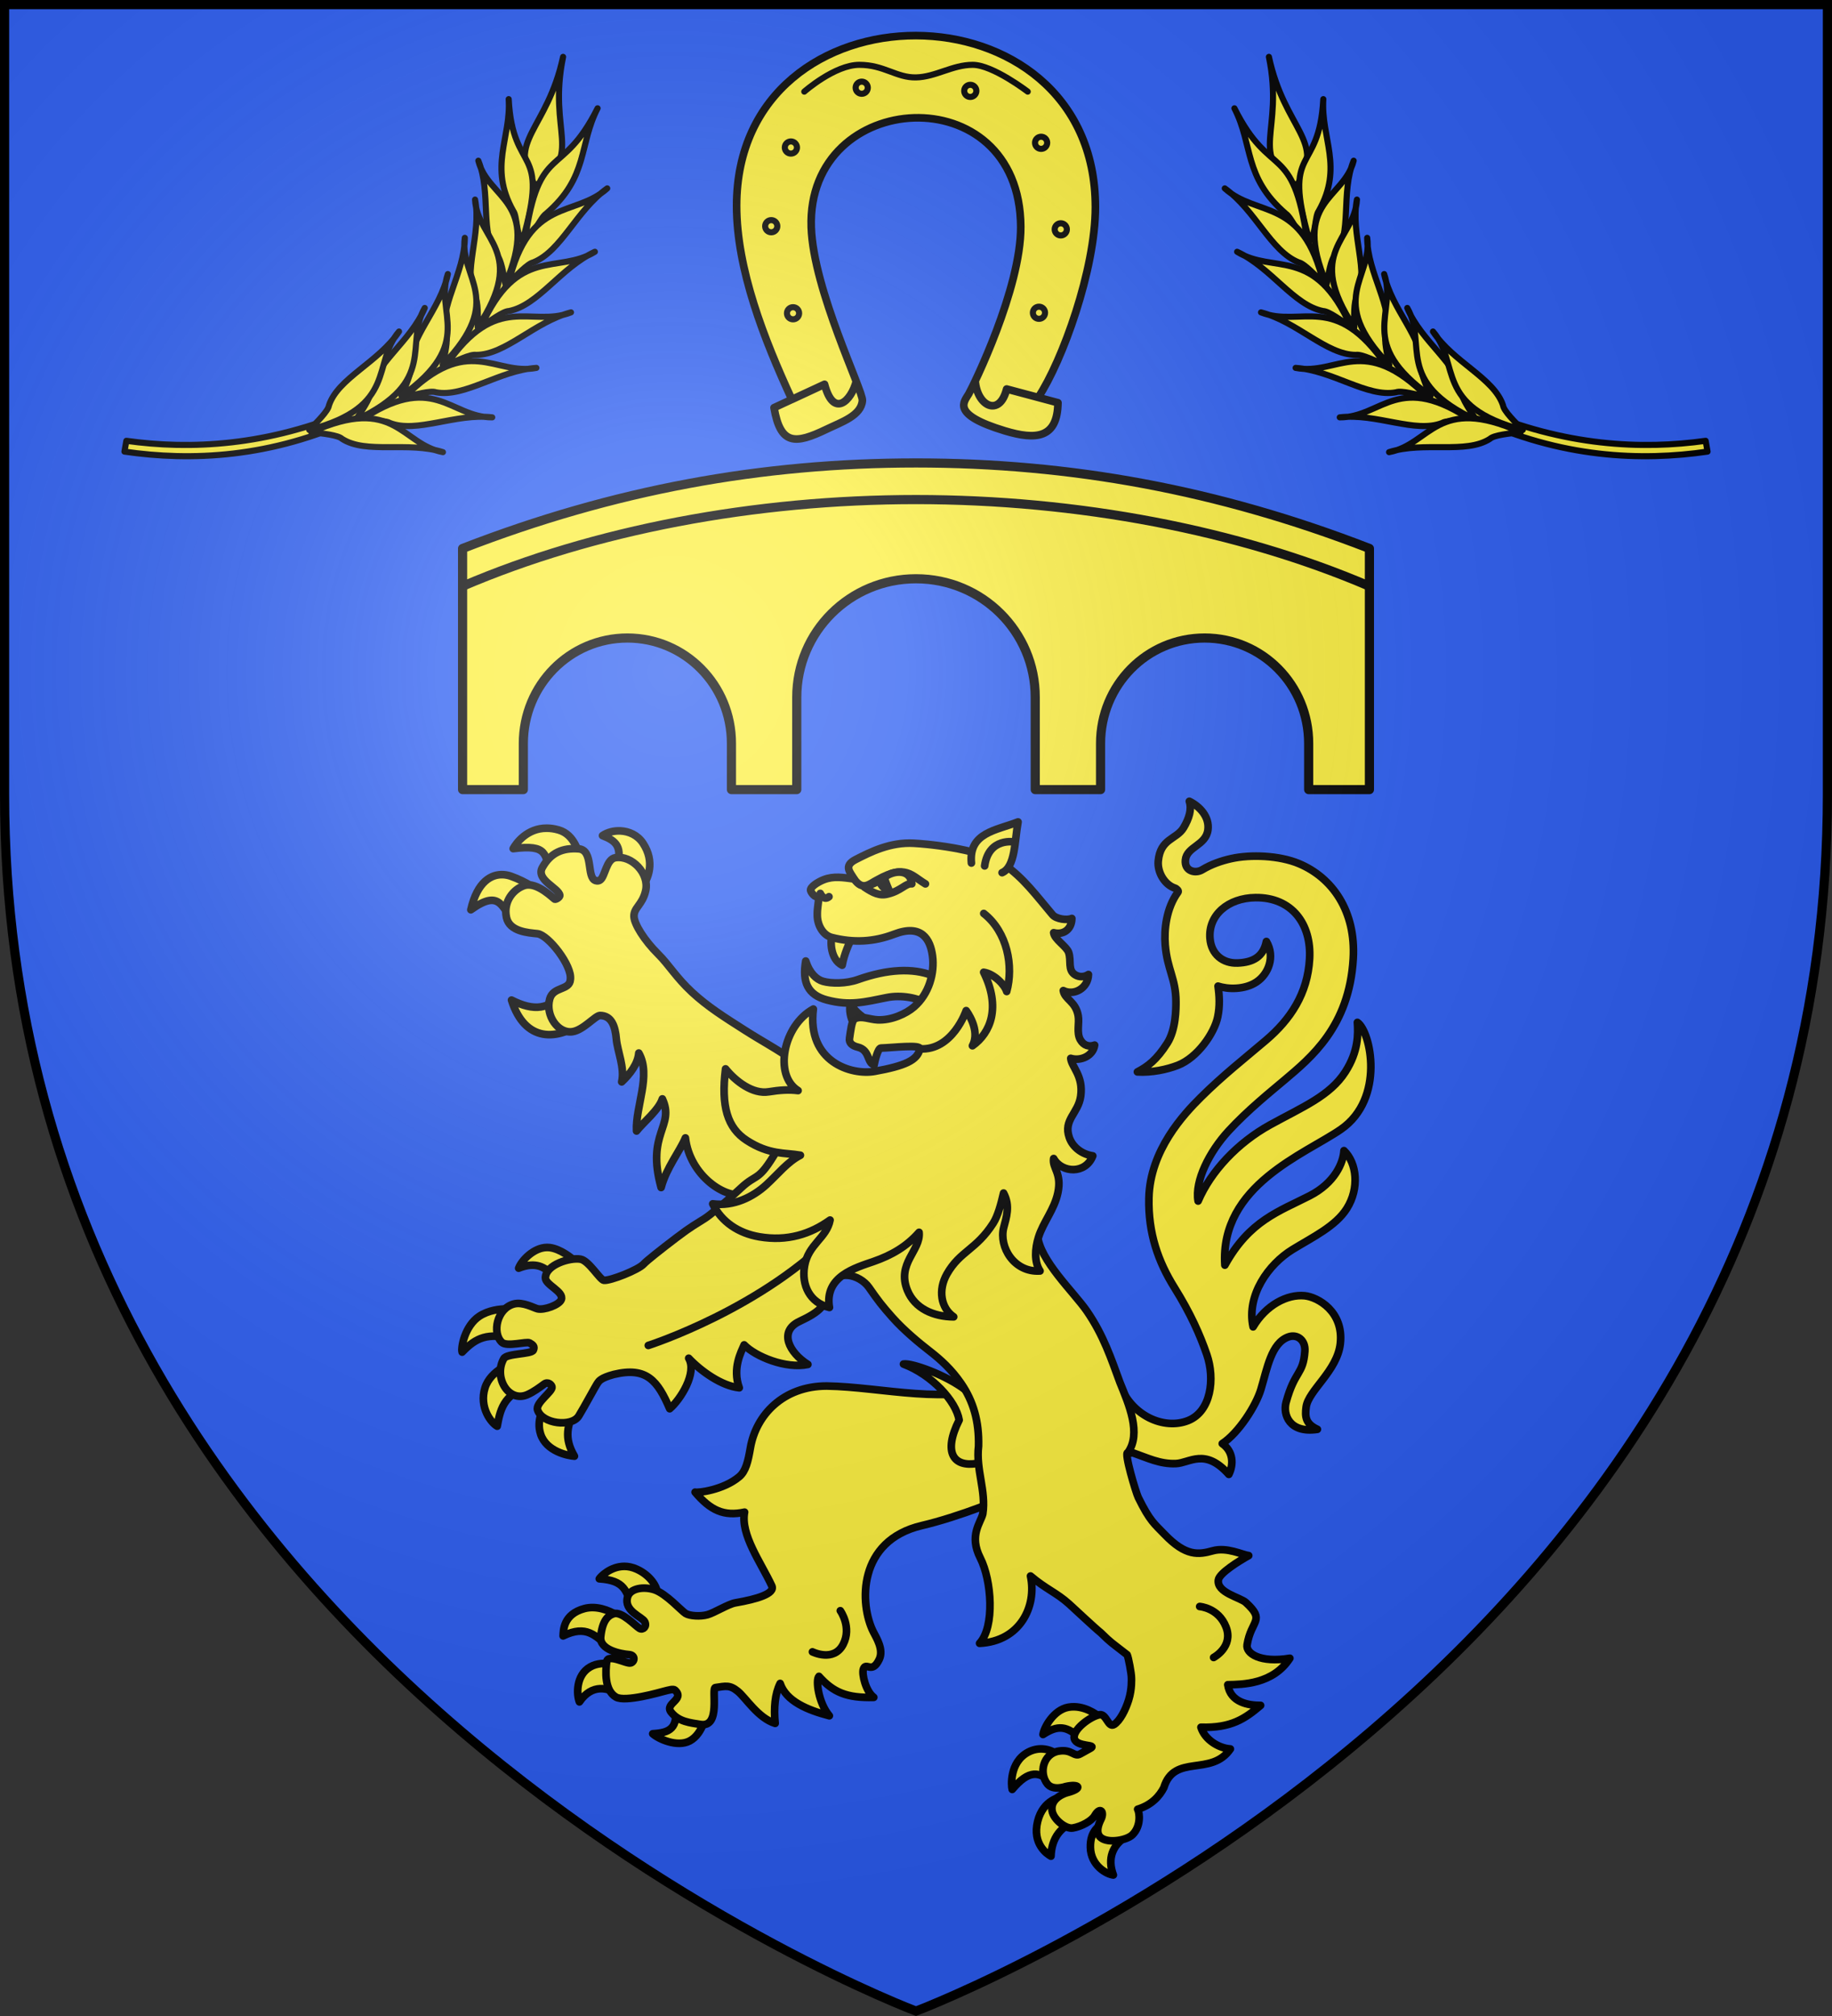 <?xml version="1.0" encoding="UTF-8" standalone="no"?><svg height="660" viewBox="-300 -300 600 660" width="600" xmlns="http://www.w3.org/2000/svg" xmlns:xlink="http://www.w3.org/1999/xlink"><rect x="-300" y="-300" width="600" height="660" fill="#333333" stroke="none"/><radialGradient id="a" cx="-80" cy="-80" gradientUnits="userSpaceOnUse" r="405"><stop offset="0" stop-color="#fff" stop-opacity=".31"/><stop offset=".19" stop-color="#fff" stop-opacity=".25"/><stop offset=".6" stop-color="#6b6b6b" stop-opacity=".125"/><stop offset="1" stop-opacity=".125"/></radialGradient><path d="m-298.5-298.5h597v258.543c0 286.248-298.5 398.457-298.5 398.457s-298.5-112.209-298.5-398.457z" fill="#2b5df2"/><g fill="#fcef3c" stroke="#000" stroke-linecap="round" stroke-linejoin="round" stroke-width="3"><path d="m-0-139.897c-57.382 0-110.299 10.416-148.5 27.429v70.968h19.899v-15.097c0-19.13 15.199-34.531 34.078-34.531 18.879 0 34.078 15.401 34.078 34.531v15.097h21.392v-30.203c0-21.506 17.418-38.819 39.053-38.819 21.635 0 39.053 17.313 39.053 38.819v30.203h21.392v-15.097c0-19.13 15.199-34.531 34.078-34.531 18.879 0 34.078 15.401 34.078 34.531v15.097h19.899v-68.978c-38.616-18.188-91.118-29.419-148.5-29.419z" fill-rule="evenodd"/><path d="m-0-148.44c-50.559 0-98.936 8.769-148.5 27.999v12.363c42.896-18.388 95.549-28.373 148.5-28.373 52.951 0 105.604 9.984 148.5 28.373v-12.363c-49.564-19.229-97.941-27.999-148.5-27.999z"/></g><g stroke="#000" stroke-linecap="round" stroke-linejoin="round" stroke-width="4.074" transform="matrix(.614 0 0 .614 -149.646 -50.054)"><g fill-rule="evenodd"><path d="m46.888 258.055c-7.079.065-13.599 6.952-15.11 11.055 7.646-3.036 12.88-1.623 17.316 3.024l11.341-7.975s-6.04-5.277-12.124-6.036c-.475-.059-.951-.072-1.423-.068zm-21.288 32.762c-3.851.021-9.909.666-14.835 3.937-7.722 5.127-9.878 16.771-9.125 19.107 7.605-7.9 13.356-10.241 27.452-7.281l.325-15.57s-1.506-.205-3.817-.193zm3.564 28.428s-12.374 3.953-15.372 13.769c-3.198 10.47 3.476 18.718 6.552 20.341 1.365-7.326 2.979-17.823 17.359-20.715zm18.091 19.982c-2.203 4.269-6.229 10.671-3.762 18.334 3.005 9.335 14.73 11.559 18.037 11.787-5.709-9.74-3.892-16.534.714-25.957zm280.884 163.745c-1.048-.022-2.098.045-3.18.244-7.882 1.455-12.93 10.757-13.48 14.529 7.62-4.893 12.736-5.261 20.876 3.145 2.597-3.054 6.467-7.252 10.36-11.498-1.026-1.284-7.242-6.266-14.576-6.421zm-17.047 22.472c-2.326-.113-4.979.34-7.656 1.784-9.978 5.385-8.907 18.202-8.398 19.805 8.852-10.468 14.745-10.386 22.302-2.066l1.514-16.512c-.882-1.093-3.886-2.823-7.762-3.012zm10.439 25.491s-10.01 1.214-12.928 13.182c-2.915 11.955 5.023 17.39 7.116 18.509.317-9.19 4.884-16.844 15.833-19.263zm22.358 13.805c-2.403 1.736-7.358 4.311-7.133 13.262.242 9.628 8.592 14.262 12.232 14.653-3.361-9.013-.091-15.691 5.806-19.773zm-255.79-136.642c-7.418.029-12.699 5.552-13.315 6.63 13.628.892 14.274 6.256 17.936 15.8 5.196-3.776 9.782-7.012 12.785-8.749.263-2.203-3.022-8.702-10.739-12.187-2.36-1.066-4.59-1.503-6.667-1.495zm-16.613 21.964c-1.514-.029-3.057.118-4.612.532-11.38 3.032-11.214 11.698-11.376 14.581 12.6-6.127 17.23.001 24.528 6.054l6.129-15.846c-2.249-1.57-8.106-5.196-14.668-5.322zm15.725 31.598s-9.971-4.102-17.26.054c-7.858 4.48-7.252 15.022-5.761 18.644 6.679-9.775 15.414-7.895 21.938-3.301zm27.964 20.278c2.052 12.812-3.031 14.862-11.883 15.411 3.004 2.757 13.064 7.346 19.725 3.829 7.319-3.865 9.183-15.335 8.455-15.626zm-68.397-467.424c-10.48-.063-16.358 7.964-17.923 10.887 18.685-2.354 16.931 3.076 20.081 14.234l16.32-6.361c-1.318-5.856-3.646-15.367-12.185-17.826-2.26-.651-4.351-.923-6.292-.935zm39.25 1.435c-3.519-.157-6.993.765-9.52 2.515 7.231 2.786 11.176 5.986 7.227 17.961l13.591 9.538c3.551-4.084 7.41-13.527.718-23.528-2.865-4.28-7.491-6.284-12.015-6.486zm-62.444 23.344c-6.25-.345-13.847 3.492-17.309 18.708 16.591-11.887 16.36-.032 24.315 8.09l11.473-18.465s-6.141-4.591-14.419-7.518c-1.231-.435-2.618-.735-4.06-.814zm32.307 61.502c-7.094 10.859-16.207 11.336-27.922 5.358 7.015 22.306 24.174 22.506 40.027 10.523z" fill="#fcef3c"/><path d="m382.331 373.301c7.442-.314 15.484-8.551 28.259 5.765 2.658-5.36 2.391-12.272-3.506-16.42 8.678-5.632 17.993-20.176 20.61-28.904 3.41-11.372 5.567-24.666 14.59-27.956 4.787-1.745 9.268 1.695 8.856 7.579-.894 12.773-5.322 10.026-10.015 27.27-1.762 6.475 1.716 16.633 16.694 14.391-6.34-2.926-6.675-6.79-5.991-11.898 1.188-8.867 16.618-19.252 18.231-33.818 1.898-17.134-12.101-24.843-19.047-25.505-9.301-.887-20.634 4.969-27.483 16.589-3.619-16.923 8.219-33.382 21.056-41.254 10.755-6.596 22.971-12.369 28.957-21.871 6.749-10.714 5.391-24.194-1.533-30.836-.354 6.408-4.841 17.171-18.279 24.062-16.312 8.365-32.082 13.165-45.254 37.002-2.764-42.648 42.969-59.271 61.969-72.474 23.582-16.388 15.88-52.096 8.722-56.971.414 5.98.662 15.342-6.463 26.415-8.241 12.808-22.652 18.614-40.039 28.182-17.292 9.515-31.648 24.716-38.456 40.667-1.877-10.766 6.095-26.36 16.136-37.28 10.4-11.311 22.825-21.227 29.891-27.217 14.074-11.931 34.577-28.447 36.705-64.661 1.502-25.469-11.171-43.304-28.938-50.748-10.42-4.366-25.695-5.019-36.214-2.661-5.278 1.183-10.539 3.004-15.479 5.973-3.478 2.091-9.48.804-8.876-5.267.711-7.154 10.925-7.681 12.013-16.065.897-6.916-4.359-12.476-9.923-15.227 1.392 4.236-.117 9.151-3.036 14.054-3.804 6.39-12.42 5.71-13.542 17.801-.556 6.048 3.477 12.865 9.2 14.558.678.415 1.816 1.329 1.333 1.993-6.316 8.668-7.458 20.135-6.818 28.087 1.069 13.28 5.661 17.961 5.721 30.26.019 3.833.013 14.887-4.598 22.174-5.685 8.982-10.551 12.541-15.968 15.371 7.643.48 15.813-1.294 21.532-3.513 10.571-4.102 19.541-17.161 21.325-25.819 1.188-5.765.92-11.154.163-16.405 5.174 1.75 14.185 2 20.489-2.176 6.473-4.288 10.057-13.552 5.297-21.632-1.644 8.188-7.116 11.159-15.331 11.484-7.817.31-14.065-4.573-14.747-13.063-1.006-12.513 9.632-21.63 24.255-21.803 19.371-.23 29.896 13.995 28.868 32.609-1.03 18.658-10.27 32.391-23.334 43.496-11.224 9.541-23.035 18.809-34.715 30.403-9.11 9.043-27.055 28.213-27.657 53.63-.446 18.835 5.032 34.066 13.603 47.789 8.571 13.723 13.648 25.155 17.305 35.796 4.395 12.79 2.336 30.244-10.052 35.139-12.831 5.07-30.248-2.612-36.431-19.351-2.199 12.233-5.199 37.534 7.187 36.586 7.5 2.583 14.255 6.031 22.757 5.672z" fill="#fff03c"/><path d="m196.103 331.946c-23.283-.009-37.716 15.537-40.699 32.882-1.281 7.445-2.491 12.539-5.971 15.469-8.537 7.187-22.258 8.709-23.537 8.23 8.199 9.77 15.452 13.04 26.389 10.668-2.278 12.027 8.787 26.946 14.502 39.262 1.93 4.158-7.765 7.089-19.418 9.089-3.792.651-11.23 5.321-14.874 6.337-3.774 1.052-9.474.685-11.663-.668-2.263-1.398-10.425-10.6-16.626-12.637-5.77-1.896-12.995-.809-14.337 3.891-2.138 7.5 7.833 10.499 9.162 13.151 1.286 2.564-.925 4.617-2.794 3.541-2.218-1.276-9.369-9.221-13.788-7.818-3.33 1.057-6.071 4.044-6.91 12.317-.71 7.012 10.763 9.154 15.102 9.485 3.532.27 3.072 3.767.944 4.432-2.29.715-12.296-5.279-12.864-.527-.569 4.752-1.313 15.107 4.964 18.742 4.935 2.858 23.49-2.569 25.616-3.105 2.531-.638 5.001-1.381 5.825-.62 5.596 5.175-5.854 7.023-1.977 11.828 4.12 5.106 10.075 5.576 15.567 6.481 11.283 1.859 5.559-19.524 8.054-19.655 5.385-.748 7.493-1.571 11.833 1.932 4.34 3.504 10.861 14.336 20 17.16-.797-8.282-.141-15.731 2.658-21.298 3.174 9.506 14.616 14.217 26.236 17.245-5.816-6.797-7.404-19.13-5.543-21.012 7.638 8.509 14.82 11.606 29.249 11.193-4.295-3.19-6.491-12.498-5.543-15.116 1.455-4.017 4.603 2.978 8.472-5.183 2.439-5.144-1.496-11.345-3.126-14.551-7.478-14.703-8.609-48.746 25.932-56.785 18.786-4.372 47.174-15.288 49.631-18.378 19.584-24.631 1.504-45.442-8.6-57.384-25.563 12.2-62.481 1.808-91.864 1.398z" fill="#fcef3c"/><path d="m83.904 147.11c.545 6.226 4.571 15.216 2.84 22.668 4.486-4.242 8.604-9.602 9.114-15.384 6.781 11.934-1.857 28.584-1.2 41.575 3.468-4.504 11.874-11.138 13.766-17.134 6.82 14.757-8.732 18.097-.653 47.27 2.811-10.534 9.948-19.245 12.951-26.467 2.303 20.051 21.566 33.29 32.421 29.968 24.891 32.457 54.864 19.82 53.416-15.485 0 0-23.528-52.048-29.612-56.539-6.607-4.876-15.012-9.279-24.598-15.397-10.819-6.906-19.698-12.45-28.088-20.212-8.39-7.761-12.429-14.725-17.924-20.175-7.736-7.672-12.874-16.193-13.039-20.149-.201-4.841 4.487-6.139 6.226-13.826 2.069-9.148-7.332-18.958-16.076-17.598-4.985.775-5.52 10.051-8.211 11.918-.634.44-1.394.592-2.369.307-5.112-1.495-.905-16.352-9.165-16.94-8.259-.588-14.843 1.925-19.307 10.025-3.589 6.512 8.849 10.954 9.318 14.779.105.857-1.698 2.101-2.571 2.079-.576-.014-9.467-9.6-16.424-7.281-5.421 1.807-11.3 8.162-9.447 16.976 1.603 7.621 11.693 8.165 16.537 8.683 5.744.614 18.587 17.011 17.551 24.398-.317 5.955-9.166 3.611-11.028 10.439-2.387 8.756 4.462 18.568 12.168 17.402 5.765-.872 11.956-8.378 14.578-8.624 6.356-.035 8.221 5.81 8.825 12.723z" fill="#fcef3c"/><path d="m237.044 320.237c15.17 5.699 28.039 19.751 29.703 29.849-8.742 17.425-2.974 25.216 9.519 23.131 10.196-1.696 10.213-9.837 7.527-19.229-2.396-8.38-6.042-14.04-13.805-20.034-10.136-7.826-28.588-14.484-32.945-13.718z" fill="#fcef3c"/><path d="m375.922 546.089c5.58-18.318 25.271-5.711 35.488-20.634-6.208-.403-13.619-4.899-15.697-11.569 16.194.484 23.507-4.59 31.829-11.659-6.52.038-16.143-1.588-17.509-11.004 7.797-.155 24.128-.222 33.103-14.12-15.834 2.643-23.538-2.616-22.808-7.163 2.157-13.442 10.013-12.719-.644-22.554-2.994-2.764-15.713-5.23-14.677-12.073.55-3.629 11.063-10.13 16.185-12.959-3.28-.36-11.594-4.683-19.184-2.562-7.591 2.12-14.357 3.064-25.693-8.743-5.212-5.452-7.78-6.892-14.028-19.678-1.256-2.57-7.769-24.285-5.592-23.888 7.418-10.166.505-25.852-4.219-37.517-4.599-12.443-8.67-25.015-17.657-38.043-6.903-10.007-25.298-27.112-26.286-40.507-1.292-17.362-1.62-35.897-.546-44.927 2.941-24.745 3.977-29.446-19.459-37.412-13.855-4.709-61.979-17.066-84.759 8.137-11.639 12.877-24.168 12.014-34.293 29.21-10.124 17.196-10.353 11.724-19.122 19.929s-16.707 14.572-19.219 16.2c-5.022 3.255-6.791 3.905-15.243 10.326-8.451 6.42-15.999 12.421-17.408 13.996-2.817 3.151-17.899 9.073-21.26 8.689-2.074-.237-7.978-10.424-12.405-11.248-5.55-1.033-18.621 2.882-18.775 9.935-.082 3.778 10.074 7.365 8.467 11.601-1.093 2.883-9.094 5.737-12.643 4.921-2.028-.467-7.882-3.868-12.687-2.578-8.979 2.411-11.717 15.377-6.396 20.429 2.705 2.568 13.235-.583 14.817.337 1.792 1.043 2.94 1.863 1.979 3.89-1.043 2.199-14.078 1.612-15.722 4.476-5.598 9.751 2.369 23.655 12.561 19.223 3.423-1.488 6.697-3.987 8.989-5.653 2.033-1.478 3.927.377 4.132 1.492.468 2.539-8.933 8.477-7.676 12.329 2.419 7.408 18.165 9.341 21.994 3.156 2.971-4.8 9.017-16.182 10.155-17.727.569-.773 1.451-2.504 8.496-4.388 17.577-4.23 23.447 3.423 29.831 18.287 5.721-4.835 14.749-19.112 10.133-26.93 6.533 6.91 17.524 14.78 26.971 15.77-3.805-10.481 1.097-19.306 2.607-22.895 6.036 6.259 22.337 12.927 34.006 10.435-10.038-6.285-15.766-17.636-4.527-22.934 11.239-5.298 14.103-8.352 16.684-18.306 2.581-9.954 15.506-6.837 20.41.193 4.904 7.03 6.87 9.628 12.561 16.032 6.123 6.891 14.358 13.669 19.743 17.836 6.085 4.709 11.748 9.867 16.862 17.312 6.55 9.537 9.636 20.33 9.294 33.452-1.494 12.645 4.151 23.826 2.258 36.145-1.135 4.678-7.466 11.45-1.348 23.442s7.836 36.761-.369 45.529c21.615-1.079 30.63-19.659 27.177-35.895 8.249 7.008 13.866 8.876 20.558 14.897 2.535 2.281 14.023 13.07 16.895 15.327 5.854 5.72 5.062 4.72 14.099 11.784.648 1.278 2.293 10.003 2.286 12.252-.002.651.356 5.85-1.489 11.819-1.633 5.282-4.658 11.194-7.76 13.108-3.193 1.971-4.086-5.845-7.761-5.216-4.861.833-14.757 8.121-13.437 12.81 1.284 4.562 12.621 2.841 8.445 5.151l-5.339 2.954c-3.282 1.816-4.358-2.616-11.303-1.546-8.534 1.315-10.823 11.85-6.161 17.556 3.067 3.754 9.627 1.383 9.627 1.383 7.288-1.682 9.789.936.595 3.321 0 0-8.873 2.484-7.765 9.519.756 4.799 7.398 9.868 11.015 9.256 4.799-.812 10.174-3.852 11.738-6.584 2.933-5.125 5.359-2.045 3.295 2.035-1.172 2.318-3.192 7.267.108 9.776 4.022 3.057 13.677 1.312 16.688-1.602 4.611-4.461 3.946-11.595 2.818-13.635 7.645-2.36 11.705-7.119 13.963-11.507z" fill="#fcef3c"/></g><path d="m100.929 310.308s61.88-19.787 101.217-61.479m192.894 200.669s10.044.705 14.031 10.895c4.157 10.626-6.589 16.285-6.589 16.285m-199.133-24.933s6.276 8.749 1.512 17.968c-4.968 9.613-16.378 3.971-16.378 3.971" fill="none"/><path d="m273.659 136.906c-8.249-2.071-16.208-4.053-22.755-8.231-6.099-3.892-15.297-5.364-22.744-3.856-11.981 2.426-19.722 4.497-31.895 1.303-10.251-2.689-13.308-9.415-11.365-20.786 2.137 6.623 5.754 9.822 9.211 10.819 4.447 1.283 12.386 1.295 18.593-.909 32.133-11.411 53.155-1.798 60.956 21.66z" fill="#fcef3c" fill-rule="evenodd"/><path d="m199.118 91.339c-1.319 3.183-1.099 13.084 5.221 16.229 1.002-5.621 3.734-12.133 5.763-15.455zm9.597 36.752c-.803 3.456.182 7.853 1.768 10.547l7.609-1.748c-3.877-2.126-7.325-5.276-9.377-8.8z" fill="#fcef3c" fill-rule="evenodd"/><path d="m309.888 270.586c-3.195-4.781-2.704-11.997-.842-17.946 2.539-8.113 8.446-14.733 10.357-23.736 2.225-10.532-3.086-13.077-2.256-18.269 4.392 7.821 17.058 8.419 20.869-1.415-5.635-.797-10.727-4.54-12.543-9.817-3.271-9.504 4.798-12.79 6.102-21.995 1.54-10.86-4.896-15.591-5.307-20.189 5.399 1.648 11.955-1.382 12.738-7.059-2.867 1.063-5.806.324-7.614-2.834-2.168-3.787-.432-8.771-1.161-12.888-1.353-7.644-7.194-8.582-7.943-13.342 5.693 2.881 13.276-1.263 13.414-8.57-2.11 1.37-4.846 1.553-7.119.137-4.088-2.547-1.908-7.433-3.433-11.91-1.104-3.242-7.634-6.981-7.999-10.522 4.921 1.34 9.611-1.548 9.698-7.598-2.565 1.141-8.37.312-10.289-1.958-8.983-10.628-15.305-19.424-25.894-26.902-8.585-6.063-30.78-10.193-47.979-11.226-12.676-.761-23.442 4.718-31.219 8.704-6.778 3.474-2.547 6.991-.786 10.309-5.794-.714-10.742-1.708-16.223.424-3.162 1.23-7.285 3.912-6.951 5.69.193 1.028 2.444 4.37 4.366 3.148-.125 3.987-.918 6.251-.799 10.388.156 5.44 3.268 10.422 7.696 11.551 11.742 2.993 22.517 2.378 33.334-1.751 14.645-5.591 19.257 2.699 20.425 11.641 1.178 9.015-1.788 20.184-9.897 27.171-4.21 3.627-11.934 7.207-19.445 6.872-4.216-.188-8.286-2.287-11.981-.666-1.884.826-2.373 7.028-2.941 10.423-.443 2.65 1.594 4.105 4.408 4.789 6.524 1.586 4.833 8.396 8.725 9.481.26-1.781 1.989-8.936 3.591-8.982 6.44-.185 21.241-2.017 20.784.417-1.153 6.123-8.153 9.123-24.063 12.002-12.343 2.233-36.221-4.953-32.748-33.229-16.139 8.808-21.259 35.321-8.136 43.481-4.721-.644-9.944-.287-15.663.65-8.497 1.393-17.55-5.503-23.03-12.237-2.527 20.13 1.093 31.523 11.259 38.128 12.081 7.849 20.478 6.464 28.672 7.942-6.892 3.505-11.849 9.941-18.159 15.72-7.09 6.494-17.348 11.688-28.613 10.185 4.713 9.714 13.796 15.68 24.862 17.576 14.931 2.561 27.364-1.491 37.73-8.935-1.775 9.568-11.658 12.92-13.611 24.486-1.745 10.335 2.894 19.644 13.274 22.128-2.801-16.579 13.842-21.138 23.674-24.564 9.304-3.242 17.413-7.829 24.145-15.507.958 9.798-12.12 16.559-6.214 30.972 3.971 9.692 13.87 14.009 24.677 14.1-6.886-4.72-8.445-14.35-3.589-22.882 6.973-12.252 15.568-12.828 24.676-27.061 2.416-3.776 4.132-10.055 5.513-16.062 3.702 6.857 1.437 13.039.06 18.482-2.587 10.226 5.497 23.981 19.396 23.059z" fill="#fff03c" fill-rule="evenodd"/><path d="m273.277 53.096c-1.556-16.248 13.462-17.456 24.882-21.93-1.873 10.356-1.414 23.937-8.518 27.062" fill="#fff03c" fill-rule="evenodd"/><path d="m296.413 41.892s-13.887-2.797-16.072 12.74m-87.681 14.65s1.762 4.164 4.645 1.762m13.378-9.486c4.781 6.826 8.264 2.473 12.492.439 14.905-8.341 18.086-2.264 25.577 2.212m-2.976 87.943c17.466 1.107 24.708-20.371 24.708-20.371s7.902 10.325 3.334 18.744c9.804-6.889 15.188-20.654 5.99-39.2 5.701.871 11.352 6.841 12.287 10.266 3.709-13.373.462-31.657-12.236-41.621" fill="none"/><path d="m216.209 65.947c4.662 3.096 8.183 4.851 12.575 3.622 7.138-1.768 9.44-5.798 12.725-5.415-.708-7.915-9.45-7.32-14.411-3.621-.59.353.952 4.009 2.259 7.084-1.181-.062-4.63-1.757-4.931-5.304-1.906 1.338-4.672 2.22-8.216 3.633z" fill="#fcef3c" fill-rule="evenodd"/></g><path d="m29.691-172.644c-2.16 9.178-9.666 5.789-10.29-2.668.579 8.082 7.824 12.143 10.29 2.668l10.337 2.752c7.94-11.958 18.722-41.918 18.722-62.285 0-74.818-117.5-74.818-117.5-.448 0 20.753 8.994 43.704 18.096 63.407l10.701-4.972m0.0 0c2.92 11.265 8.795 5.386 10.387-.936-1.636 6.254-7.393 12.233-10.387.936l-16.542 7.659c2.111 12.301 6.9 12.018 17.181 7.067 4.917-2.368 11.409-4.468 11.757-9.424.222-3.172-16.043-36.154-16.749-56.676-1.569-45.621 68.421-49.935 68.613-.149.078 20.222-15.561 52.115-17.04 54.68-1.48 2.565-6.018 6.666 11.757 12.058 10.38 3.149 17.324 2.454 17.472-9.18l-16.804-4.489" fill="#fcef3c" stroke="#000" stroke-linecap="round" stroke-linejoin="round" stroke-width="2.5"/><path d="m-36.591-270s9.961-8.777 18.037-8.777c8.076 0 12.15 4.253 18.553 4.121 6.403-.132 11.954-4.121 18.553-4.121 6.6 0 18.037 8.777 18.037 8.777" fill="none" stroke="#000" stroke-linecap="round" stroke-linejoin="round" stroke-width="2"/><path d="m42.264-197.605c0 1.1-.892 1.991-1.991 1.991-1.1 0-1.991-.891-1.991-1.991 0-1.1.892-1.991 1.991-1.991 1.1 0 1.991.891 1.991 1.991zm7.141-27.309c0 1.1-.892 1.991-1.991 1.991s-1.991-.891-1.991-1.991c0-1.1.892-1.991 1.991-1.991s1.991.891 1.991 1.991zm-6.44-28.335c0 1.1-.892 1.991-1.991 1.991s-1.991-.891-1.991-1.991c0-1.1.892-1.991 1.991-1.991s1.991.891 1.991 1.991zm-23.194-17.001c0 1.1-.892 1.991-1.991 1.991-1.1 0-1.991-.891-1.991-1.991 0-1.1.892-1.991 1.991-1.991 1.1 0 1.991.891 1.991 1.991zm-35.558-1.033c0 1.1-.892 1.991-1.991 1.991-1.1 0-1.991-.891-1.991-1.991 0-1.1.892-1.991 1.991-1.991 1.1 0 1.991.891 1.991 1.991zm-23.194 19.579c0 1.1-.892 1.991-1.991 1.991-1.1 0-1.991-.891-1.991-1.991 0-1.1.892-1.991 1.991-1.991 1.1 0 1.991.891 1.991 1.991zm-6.44 25.76c0 1.1-.892 1.991-1.991 1.991-1.1 0-1.991-.891-1.991-1.991 0-1.1.892-1.991 1.991-1.991 1.1 0 1.991.891 1.991 1.991zm7.141 28.501c0 1.1-.892 1.991-1.991 1.991-1.1 0-1.991-.891-1.991-1.991 0-1.1.892-1.991 1.991-1.991 1.1 0 1.991.891 1.991 1.991z" fill="none" stroke="#000" stroke-linecap="round" stroke-linejoin="round" stroke-width="2"/><g id="b" stroke="#000" stroke-linecap="round" stroke-linejoin="round" stroke-width="2.846" transform="matrix(.352 -.608 .609 .351 353.67 245.812)"><path d="m428.775 72.084-2.748 1.279c10.565 29.207 22.938 54.046 56.844 63.131 28.123 13.182 54.488 14.161 76.129 10.992l-.625-3.531c-20.697 2.901-46.148 1.903-74.467-10.309-25.716-6.891-43.743-32.903-55.133-61.562z" fill="#fcef3c" stroke="#000" stroke-linecap="round" stroke-linejoin="round" stroke-width="2" transform="matrix(.711 1.232 -1.233 .712 208.069 -1193.634)"/><g stroke="#000" stroke-linecap="round" stroke-linejoin="round" stroke-width="2.846"><path d="m480.928-668.926c-26.91 23.928-44.455 14.065-45.578 41.183 25.125 1.754 19.55-17.648 45.578-41.183z" style="fill:#fcef3c;fill-rule:evenodd;stroke:#000;stroke-width:2.846;stroke-linecap:round;stroke-linejoin:round"/><path d="m476.522-637.12c-32.037 16.335-27.645-6.503-60.346 27.442 3.671 1.363 11.083-3.617 14.139-3.19 23.785-.298 29.733-16.082 46.207-24.253z" style="fill:#fcef3c;fill-rule:evenodd;stroke:#000;stroke-width:2.846;stroke-linecap:round;stroke-linejoin:round"/><path d="m452.133-670.83c-20.768 31.486.388 31.187-36.162 59.957-.496-4.239 5.377-11.289 5.593-14.679 4.904-25.683 20.094-29.041 30.57-45.277z" style="fill:#fcef3c;fill-rule:evenodd;stroke:#000;stroke-width:2.846;stroke-linecap:round;stroke-linejoin:round"/><path d="m458.728-610.513c-17.967 5.095-30.6-15.974-56.077 17.895 4.554-1.621 11.113-4.19 13.499-3.287 12.724 2.014 26.484-12.43 42.578-14.608z" style="fill:#fcef3c;fill-rule:evenodd;stroke:#000;stroke-width:2.846;stroke-linecap:round;stroke-linejoin:round"/><path d="m417.557-656.032c-4.371 19.858 14.934 33.472-15.454 62.008 1.407-5.038 3.647-12.297 2.793-14.913-2.008-13.983 10.91-29.341 12.661-47.095z" style="fill:#fcef3c;fill-rule:evenodd;stroke:#000;stroke-width:2.846;stroke-linecap:round;stroke-linejoin:round"/><path d="m443.799-600.124c-16.819 8.576-33.138-9.435-52.132 28.712 4.203-2.495 10.214-6.318 12.736-5.916 12.935-.59 23.895-17.44 39.396-22.796z" style="fill:#fcef3c;fill-rule:evenodd;stroke:#000;stroke-width:2.846;stroke-linecap:round;stroke-linejoin:round"/><path d="m394.835-636.253c-.699 20.246 20.852 29.647-3.965 63.58.472-5.196 1.361-12.726.042-15.105-4.532-13.235 5.43-30.807 3.923-48.474z" style="fill:#fcef3c;fill-rule:evenodd;stroke:#000;stroke-width:2.846;stroke-linecap:round;stroke-linejoin:round"/><path d="m430.742-587.061c-15.026 11.778-34.375-2.532-46.187 38.587 3.691-3.287 8.923-8.237 11.482-8.353 12.644-3.188 20.395-21.869 34.705-30.233z" style="fill:#fcef3c;fill-rule:evenodd;stroke:#000;stroke-width:2.846;stroke-linecap:round;stroke-linejoin:round"/><path d="m375.931-612.487c2.979 19.928 25.926 24.767 7.61 62.941-.476-5.173-.964-12.713-2.696-14.772-6.865-12.02-.229-31.206-4.915-48.169z" style="fill:#fcef3c;fill-rule:evenodd;stroke:#000;stroke-width:2.846;stroke-linecap:round;stroke-linejoin:round"/><path d="m420.064-571.768c-12.652 14.58-34.264 4.481-38.459 47.153 3.036-3.968 7.289-9.876 9.785-10.508 11.86-5.684 16.111-25.554 28.674-36.645z" style="fill:#fcef3c;fill-rule:evenodd;stroke:#000;stroke-width:2.846;stroke-linecap:round;stroke-linejoin:round"/><path d="m361.568-585.576c6.527 18.919 29.969 19.011 18.847 60.117-1.402-4.972-3.243-12.258-5.318-13.925-8.922-10.385-5.858-30.523-13.529-46.192z" style="fill:#fcef3c;fill-rule:evenodd;stroke:#000;stroke-width:2.846;stroke-linecap:round;stroke-linejoin:round"/><path d="m411.759-554.532c-9.784 16.882-32.81 11.345-29.23 54.097 2.264-4.511 5.371-11.175 7.705-12.302 10.611-7.985 11.199-28.358 21.525-41.795z" style="fill:#fcef3c;fill-rule:evenodd;stroke:#000;stroke-width:2.846;stroke-linecap:round;stroke-linejoin:round"/><path d="m351.874-556.233c9.816 17.254 32.833 12.594 29.334 55.211-2.272-4.598-5.392-11.38-7.729-12.596-10.627-8.389-11.253-28.785-21.605-42.616z" style="fill:#fcef3c;fill-rule:evenodd;stroke:#000;stroke-width:2.846;stroke-linecap:round;stroke-linejoin:round"/><path d="m408.23-538.673c-6.527 18.596-30.067 17.806-18.837 59.16 1.401-4.898 3.238-12.086 5.32-13.667 8.944-10.007 5.838-30.177 13.518-45.493z" style="fill:#fcef3c;fill-rule:evenodd;stroke:#000;stroke-width:2.846;stroke-linecap:round;stroke-linejoin:round"/><path d="m349.305-528.231c12.726 14.996 34.414 5.752 38.689 48.406-3.055-4.066-7.334-10.109-9.841-10.833-11.918-6.107-16.216-26.055-28.848-37.573z" style="fill:#fcef3c;fill-rule:evenodd;stroke:#000;stroke-width:2.846;stroke-linecap:round;stroke-linejoin:round"/></g></g><use height="100%" transform="matrix(-1 0 0 1 0 0)" width="100%" xlink:href="#b"/><path d="m-298.5-298.5h597v258.543c0 286.248-298.5 398.457-298.5 398.457s-298.5-112.209-298.5-398.457z" fill="url(#a)"/><path d="m-298.5-298.5h597v258.503c0 286.203-298.5 398.395-298.5 398.395s-298.5-112.191-298.5-398.395z" fill="none" stroke="#000" stroke-width="3"/></svg>